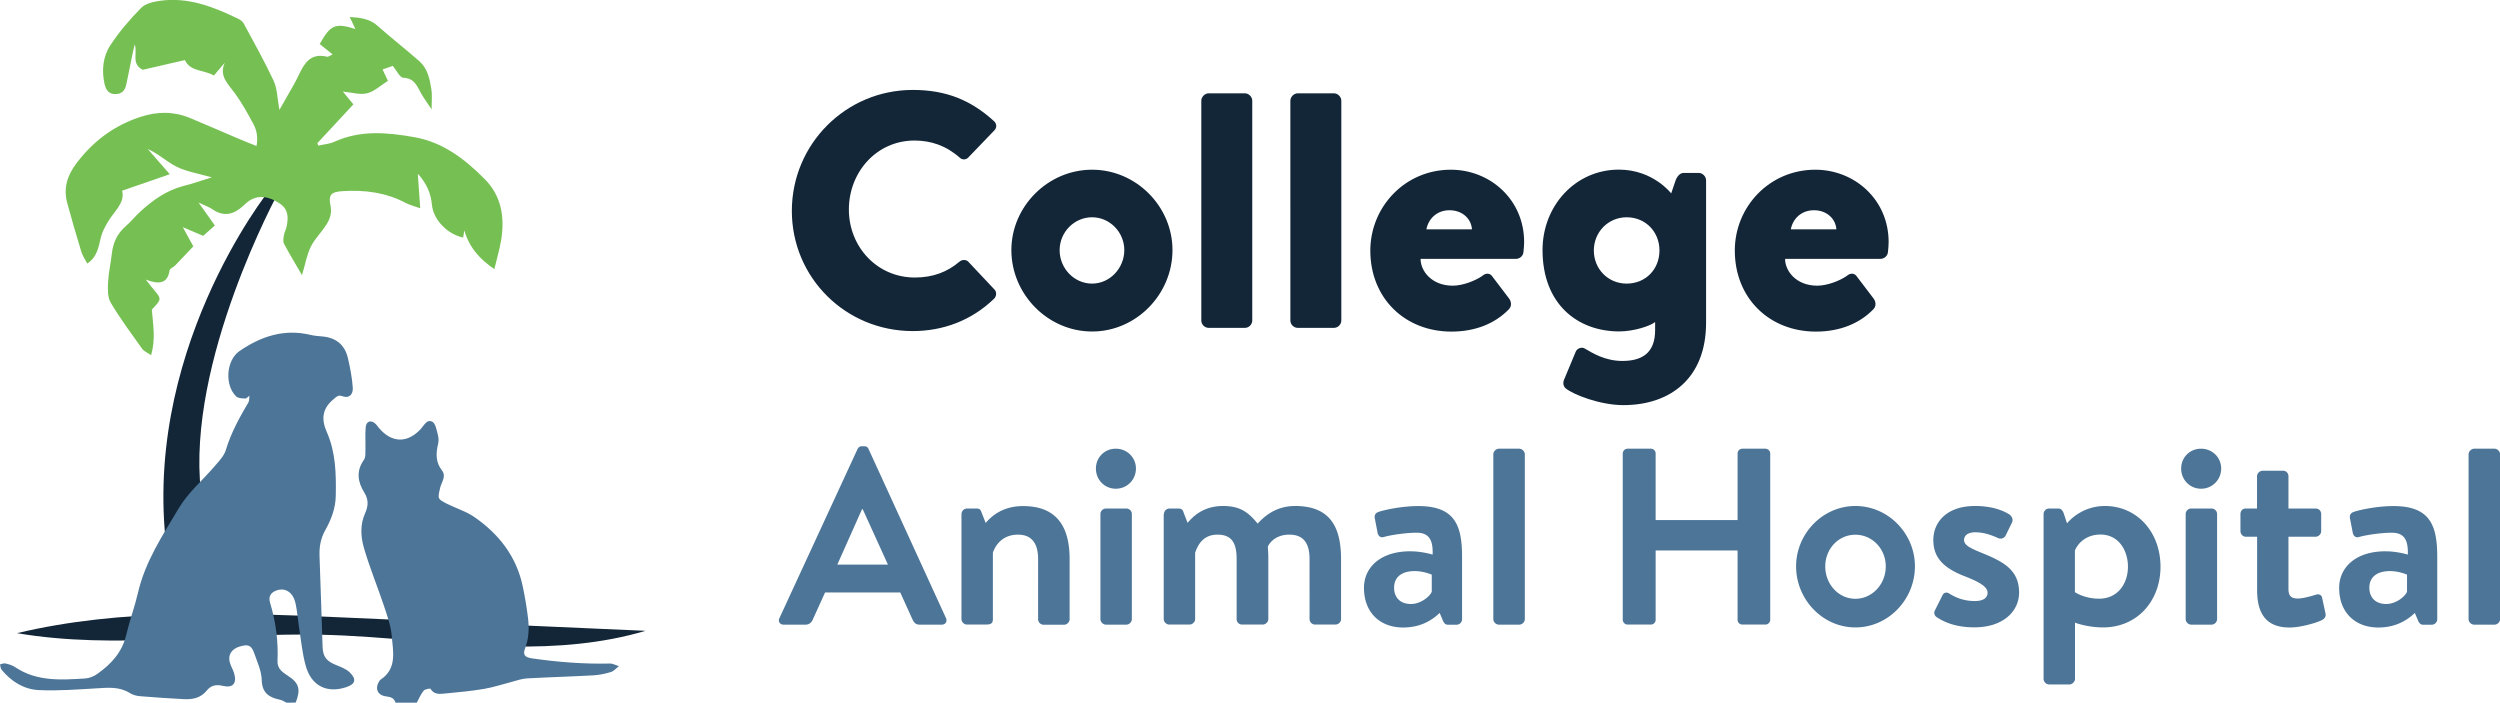 <svg xmlns="http://www.w3.org/2000/svg" viewBox="0 0 288 80.95"><path fill="#132638" d="M31.18 21.74c-.4.4-15.26 19.28-11.85 42.47l3.82-7.53c-1.71-15.06 8.94-34.54 8.94-34.54l-.91-.4zM1.96 72.94c11.37 1.94 23.33-.07 35.02.18 7.31.16 14.57 1.22 21.88 1.35 5.23.1 10.59-.33 15.5-1.8-11.69-.52-23.38-1.03-35.07-1.55-12.51-.54-25.33-1.05-37.33 1.82z"/><g fill="#4C7598"><path d="M33.02 80.95c-.26-.12-.5-.29-.77-.34-1.25-.26-2.06-.77-2.1-2.28-.02-1-.49-2.01-.83-2.99-.35-1.02-.7-1.16-1.71-.86-.93.28-1.37.95-1.14 1.82.12.44.38.85.51 1.29.32 1.14-.15 1.7-1.32 1.42-.8-.19-1.37-.04-1.85.55-.7.86-1.64 1.04-2.66.98-1.68-.09-3.36-.2-5.04-.34-.39-.03-.82-.15-1.15-.36-1.23-.77-2.54-.62-3.88-.54-2.2.13-4.4.3-6.6.2-1.73-.08-3.18-.99-4.3-2.35-.12-.15-.12-.4-.18-.61.21-.04.44-.16.63-.11.39.09.8.21 1.12.43 2.49 1.67 5.28 1.47 8.06 1.3.49-.03 1.02-.25 1.42-.54 1.58-1.12 2.84-2.48 3.31-4.47.38-1.63.97-3.21 1.35-4.84.83-3.63 2.87-6.68 4.72-9.79 1.08-1.8 2.77-3.23 4.16-4.86.48-.56 1.05-1.15 1.25-1.83.59-1.96 1.56-3.72 2.59-5.46.13-.21.09-.52.12-.79-.16.12-.33.34-.48.33-.36-.01-.82-.03-1.04-.24-1.35-1.29-1.16-4.16.37-5.22 2.47-1.7 5.15-2.6 8.19-1.87.45.11.91.14 1.37.18 1.57.14 2.59.97 2.94 2.5.26 1.12.48 2.26.56 3.4.05.69-.34 1.29-1.2.98-.48-.17-.64.04-.98.32-1.34 1.09-1.48 2.31-.81 3.82 1.03 2.33 1.08 4.83 1.03 7.33-.02 1.43-.52 2.74-1.2 3.95-.54.95-.71 1.93-.67 3 .13 3.47.23 6.95.35 10.42.04 1.21.46 1.7 1.63 2.16.52.21 1.09.43 1.48.8.85.82.68 1.37-.41 1.73-2.24.73-4.03-.18-4.66-2.54-.39-1.44-.52-2.94-.76-4.42-.14-.91-.2-1.84-.4-2.74-.29-1.23-1.13-1.77-2.1-1.48-.72.22-1.05.7-.83 1.44.66 2.18.96 4.41.86 6.69-.04.88.52 1.3 1.2 1.73 1.31.84 1.48 1.58.9 3.08-.35.02-.7.02-1.05.02zm12.55 0c-.16-.51-.52-.66-1.05-.72-1.04-.12-1.37-.91-.82-1.78.03-.05.07-.1.11-.13 1.96-1.28 1.47-3.25 1.32-5.05-.1-1.19-.53-2.36-.91-3.51-.75-2.24-1.66-4.43-2.31-6.69-.36-1.26-.43-2.65.14-3.92.39-.86.43-1.59-.1-2.44-.74-1.19-.94-2.45-.03-3.73.23-.32.16-.88.18-1.33.02-.81-.05-1.63.03-2.43.06-.69.57-.87 1.08-.44.17.15.3.35.45.53 1.48 1.74 3.28 1.77 4.82.1.37-.4.71-1.18 1.34-.81.37.22.48.96.62 1.49.09.33.11.71.03 1.04-.26 1.09-.3 2.11.44 3.06.54.69-.05 1.34-.2 1.98-.29 1.27-.35 1.3.79 1.87 1.03.52 2.17.86 3.11 1.5 2.85 1.96 4.88 4.55 5.61 8.01.25 1.19.45 2.39.6 3.59.15 1.21.11 2.41-.34 3.58-.26.67-.05 1 .77 1.12 2.99.43 5.98.67 9 .6.35-.01.7.2 1.05.3-.3.23-.57.56-.9.67-.66.2-1.35.35-2.04.39-2.54.14-5.09.21-7.63.35-.61.03-1.21.25-1.81.41-1.05.27-2.09.62-3.16.8-1.48.25-2.98.39-4.47.53-.61.06-1.28.16-1.7-.54-.04-.07-.65.04-.79.22-.33.41-.54.92-.79 1.38h-2.44z"/></g><path fill="#76C053" d="M24.4 20.43c-1.57-.45-2.9-.65-4.05-1.22-1.14-.56-2.09-1.51-3.33-2.04.83.94 1.65 1.88 2.54 2.9-1.86.65-3.62 1.26-5.49 1.9.37 1.43-.98 2.42-1.67 3.64-.34.6-.65 1.15-.8 1.82-.25 1.06-.42 2.19-1.55 2.93-.24-.47-.54-.9-.69-1.38-.56-1.83-1.08-3.66-1.59-5.5-.5-1.76-.05-3.24 1.06-4.7 1.93-2.54 4.31-4.32 7.34-5.31 1.97-.65 3.87-.65 5.76.14 1.87.78 3.73 1.6 5.6 2.39.63.27 1.28.52 2.02.82.18-.96.04-1.79-.36-2.53-.65-1.22-1.33-2.44-2.14-3.56-.78-1.06-1.84-1.96-1.16-3.5-.41.48-.81.95-1.25 1.47-1.19-.7-2.69-.4-3.34-1.78-1.62.37-3.23.74-4.85 1.12-1.36-.67-.58-1.9-.93-2.93-.1.42-.2.84-.29 1.26-.23 1.13-.44 2.27-.69 3.4-.14.62-.48 1.04-1.18 1.07-.81.04-1.15-.47-1.31-1.14-.36-1.58-.2-3.18.67-4.5 1.01-1.54 2.24-2.97 3.54-4.29.5-.51 1.41-.71 2.17-.82 3.25-.46 6.17.7 9.01 2.07.25.12.52.32.64.55 1.18 2.19 2.4 4.36 3.45 6.61.41.9.41 1.99.66 3.34.66-1.16 1.17-2.04 1.66-2.92.2-.35.38-.72.56-1.08.64-1.37 1.38-2.59 3.24-2.13.18.04.42-.16.67-.26-.53-.43-1.02-.82-1.49-1.2 1.23-2.21 1.8-2.46 4.11-1.73-.23-.49-.4-.86-.65-1.38 1.26.07 2.32.21 3.24 1.04 1.56 1.39 3.21 2.67 4.78 4.05.96.85 1.2 2.07 1.39 3.27.1.62.02 1.27.02 2.28-.53-.8-.89-1.29-1.19-1.81-.48-.84-.76-1.78-2.06-1.83-.42-.02-.8-.87-1.22-1.37-.32.12-.75.26-1.18.41.17.36.38.81.62 1.31-.83.52-1.56 1.23-2.41 1.44-.83.2-1.79-.11-2.78-.2.43.52.79.95 1.21 1.47-1.41 1.52-2.78 3-4.15 4.47.04.09.07.19.11.28.61-.14 1.27-.18 1.83-.43 3.02-1.38 6.12-1.09 9.23-.54 3.29.58 5.83 2.53 8.1 4.82 1.91 1.91 2.32 4.34 1.92 6.93-.18 1.12-.51 2.22-.8 3.45-1.71-1.16-2.89-2.5-3.46-4.46-.05.28-.09.55-.14.83-1.83-.4-3.43-2.07-3.59-3.77-.12-1.35-.64-2.51-1.63-3.59.09 1.33.18 2.52.28 3.98-.73-.26-1.23-.38-1.67-.61-2.28-1.21-4.72-1.52-7.26-1.36-1.34.08-1.67.4-1.4 1.7.17.83-.08 1.51-.47 2.14-.55.88-1.34 1.63-1.8 2.55-.45.9-.62 1.94-1.02 3.29-.8-1.38-1.47-2.48-2.07-3.62-.14-.26-.07-.67-.01-1 .06-.34.24-.65.31-.99.2-1 .23-1.95-.77-2.63-1.3-.88-2.49-1.02-3.56-.32-.24.16-.45.37-.66.56-1.09 1.02-2.25 1.32-3.57.4-.37-.26-.82-.4-1.59-.77.75 1.05 1.28 1.8 1.88 2.64-.49.43-.91.81-1.34 1.2-.72-.31-1.38-.59-2.35-1 .49.89.81 1.48 1.21 2.21-.68.72-1.39 1.47-2.1 2.21-.2.2-.6.34-.63.55-.24 1.52-1.18 1.67-2.74 1.07.45.57.64.84.86 1.09.98 1.16.98 1.16-.17 2.36.13 1.69.47 3.38-.09 5.26-.45-.32-.84-.47-1.04-.76-1.24-1.74-2.52-3.46-3.61-5.3-.37-.63-.34-1.57-.3-2.35.05-1.09.31-2.18.43-3.27.14-1.26.61-2.32 1.59-3.17.61-.53 1.12-1.18 1.72-1.72 1.42-1.3 2.97-2.4 4.88-2.91 1.02-.25 2-.6 3.33-1.01z"/><g><g fill="#132638"><path d="M105.16 10.36c3.86 0 6.72 1.2 9.34 3.59.35.31.35.77.04 1.08l-3.01 3.13c-.27.27-.7.27-.97 0-1.58-1.39-3.32-1.97-5.21-1.97-4.36 0-7.56 3.63-7.56 7.95 0 4.28 3.24 7.83 7.6 7.83 2.12 0 3.78-.66 5.17-1.85.27-.23.77-.23 1 .04l3.01 3.2c.27.27.23.77-.04 1.04-2.63 2.55-5.94 3.74-9.38 3.74-7.72 0-13.93-6.14-13.93-13.85.01-7.71 6.23-13.93 13.94-13.93zm20.65 9.19c5.09 0 9.26 4.24 9.26 9.26 0 5.09-4.17 9.38-9.26 9.38s-9.3-4.28-9.3-9.38c0-5.02 4.2-9.26 9.3-9.26zm0 13.12c2.05 0 3.71-1.78 3.71-3.86 0-2.05-1.66-3.78-3.71-3.78-2.08 0-3.74 1.74-3.74 3.78-.01 2.08 1.65 3.86 3.74 3.86zm12.58-21.07c0-.42.39-.85.85-.85h4.17c.46 0 .85.42.85.85v25.32c0 .46-.39.85-.85.85h-4.17c-.46 0-.85-.39-.85-.85V11.6zm10.26 0c0-.42.39-.85.85-.85h4.17c.46 0 .85.42.85.85v25.32c0 .46-.39.85-.85.85h-4.17c-.46 0-.85-.39-.85-.85V11.6zm18.48 7.95c4.52 0 8.45 3.43 8.45 8.34 0 .27-.04.89-.08 1.16-.04.46-.46.77-.85.77h-11c0 1.39 1.27 3.09 3.71 3.09 1.16 0 2.62-.58 3.39-1.12.39-.35.85-.35 1.12 0l1.97 2.59c.27.35.35.89-.04 1.27-1.54 1.58-3.78 2.55-6.6 2.55-5.33 0-9.34-3.82-9.34-9.34.01-5.03 3.99-9.31 9.27-9.31zm2.44 6.87c-.08-1.2-1.08-2.2-2.59-2.2-1.47 0-2.43 1-2.66 2.2h5.25zm26.97 10.76c0 6.44-4.17 9.49-9.53 9.49-2.66 0-5.75-1.2-6.64-1.93-.27-.23-.35-.62-.19-1l1.35-3.24c.15-.35.66-.58 1.04-.35.85.5 2.31 1.43 4.32 1.43 2.2 0 3.78-.85 3.78-3.55v-.93c-.58.46-2.47 1.08-4.13 1.08-4.75 0-8.84-3.09-8.84-9.38 0-5.09 3.78-9.26 8.8-9.26 3.94 0 6.02 2.74 6.02 2.74l.5-1.47c.16-.46.5-.89.93-.89h1.74c.46 0 .85.42.85.85v16.41zm-9.15-4.51c2.2 0 3.78-1.66 3.78-3.82 0-2.12-1.58-3.82-3.78-3.82-2.12 0-3.78 1.7-3.78 3.82 0 2.16 1.66 3.82 3.78 3.82zm21.73-13.12c4.52 0 8.45 3.43 8.45 8.34 0 .27-.04.89-.08 1.16-.04.46-.46.77-.85.77h-11c0 1.39 1.27 3.09 3.71 3.09 1.16 0 2.62-.58 3.39-1.12.39-.35.85-.35 1.12 0l1.97 2.59c.27.35.35.89-.04 1.27-1.54 1.58-3.78 2.55-6.6 2.55-5.33 0-9.34-3.82-9.34-9.34 0-5.03 3.98-9.31 9.27-9.31zm2.43 6.87c-.08-1.2-1.08-2.2-2.59-2.2-1.47 0-2.43 1-2.66 2.2h5.25z"/></g><g fill="#4C7598"><path d="M89.79 71.21l9-19.48c.09-.17.23-.32.49-.32h.29c.29 0 .41.14.49.32l8.92 19.48c.17.38-.06.75-.49.75h-2.52c-.43 0-.64-.17-.84-.58l-1.42-3.13h-8.66l-1.42 3.13c-.12.29-.38.58-.84.58h-2.52c-.43 0-.66-.38-.48-.75zm12.5-6.17l-2.9-6.37h-.09l-2.84 6.37h5.83zm8.48-5.82c0-.38.32-.64.64-.64h1.1c.32 0 .46.14.55.41l.49 1.25c.49-.55 1.74-1.94 4.31-1.94 4.26 0 5.36 2.87 5.36 6.11v6.92c0 .35-.32.64-.64.64h-2.35c-.35 0-.64-.29-.64-.64V64.4c0-1.74-.69-2.81-2.32-2.81-1.74 0-2.58 1.16-2.89 2.08v7.64c0 .49-.2.64-.84.64h-2.14c-.32 0-.64-.29-.64-.64V59.22zm15.48-5.24c0-1.27.98-2.29 2.29-2.29 1.3 0 2.32 1.01 2.32 2.29 0 1.27-1.01 2.32-2.32 2.32-1.31 0-2.29-1.05-2.29-2.32zm.52 5.24c0-.38.32-.64.64-.64h2.34c.32 0 .64.26.64.64v12.1c0 .35-.32.64-.64.64h-2.34c-.32 0-.64-.29-.64-.64v-12.1zm7.32 0c0-.38.32-.64.64-.64h1.04c.29 0 .49.14.55.38l.49 1.27c.55-.64 1.74-1.94 4.08-1.94 1.94 0 2.9.69 3.99 2.03.58-.61 1.91-2.03 4.31-2.03 4.28 0 5.3 2.72 5.3 6.19v6.83c0 .35-.29.64-.67.64h-2.32c-.35 0-.64-.29-.64-.64V64.4c0-1.74-.64-2.81-2.32-2.81-1.94 0-2.49 1.39-2.49 1.39s.06.67.06 1.27v7.06c0 .35-.32.64-.64.64h-2.37c-.38 0-.64-.29-.64-.64V64.4c0-1.74-.49-2.81-2.2-2.81-1.65 0-2.26 1.16-2.58 2.08v7.64c0 .35-.32.64-.64.64h-2.34c-.32 0-.64-.29-.64-.64V59.22zm28.37 4.29c1.36 0 2.58.38 2.58.38.06-1.71-.43-2.52-1.85-2.52-1.22 0-2.98.26-3.76.49-.43.14-.7-.17-.75-.58l-.29-1.5c-.12-.49.14-.72.43-.81.29-.12 2.4-.67 4.57-.67 4.17 0 5.04 2.17 5.04 5.82v7.21c0 .35-.29.64-.64.64h-.98c-.23 0-.41-.09-.58-.46l-.38-.9c-.78.75-2.11 1.68-4.2 1.68-2.66 0-4.52-1.71-4.52-4.57 0-2.39 1.94-4.21 5.33-4.21zm.08 6.07c1.19 0 2.23-.93 2.4-1.42V66.2s-.9-.41-1.97-.41c-1.53 0-2.37.72-2.37 1.91 0 1.13.7 1.88 1.94 1.88zm9.49-17.25c0-.32.32-.64.64-.64h2.35c.32 0 .64.32.64.64v18.99c0 .35-.32.64-.64.64h-2.35c-.32 0-.64-.29-.64-.64V52.33zm14.91-.09c0-.29.26-.55.55-.55h2.69c.32 0 .55.26.55.55v7.67h9.44v-7.67c0-.29.23-.55.55-.55h2.66c.29 0 .55.26.55.55V71.4c0 .29-.26.55-.55.55h-2.66c-.32 0-.55-.26-.55-.55v-7.99h-9.44v7.99c0 .29-.23.55-.55.55h-2.69c-.29 0-.55-.26-.55-.55V52.24zm26.8 6.05c3.79 0 6.86 3.18 6.86 6.95 0 3.82-3.07 7.04-6.86 7.04-3.76 0-6.83-3.21-6.83-7.04 0-3.76 3.07-6.95 6.83-6.95zm0 10.69c1.94 0 3.5-1.68 3.5-3.73 0-2.03-1.56-3.65-3.5-3.65s-3.47 1.62-3.47 3.65c0 2.05 1.53 3.73 3.47 3.73zm9.32 2.08a.583.583 0 01-.17-.72l.87-1.74c.15-.32.46-.43.78-.23.61.38 1.56.87 2.95.87 1.01 0 1.48-.38 1.48-.96 0-.61-.75-1.16-2.52-1.85-2.58-.98-3.73-2.2-3.73-4.23 0-2.03 1.53-3.91 4.8-3.91 1.97 0 3.24.52 3.97.98.29.23.46.58.29.93l-.75 1.53c-.2.32-.55.38-.84.26-.64-.29-1.56-.67-2.66-.67-.9 0-1.27.43-1.27.87 0 .61.67.93 1.91 1.45 2.58 1.04 4.43 1.97 4.43 4.63 0 2.11-1.79 4-5.15 4-2.25.01-3.64-.69-4.39-1.21zm19.19 1.22c-1.33 0-2.6-.32-3.21-.55v6.48c0 .32-.32.64-.64.64h-2.34c-.35 0-.64-.32-.64-.64V59.22c0-.35.29-.64.64-.64h1.07c.32 0 .52.26.64.64l.35 1.07s1.53-2 4.37-2c3.65 0 6.4 2.95 6.4 7.01-.01 3.91-2.65 6.98-6.64 6.98zm-3.22-4.06s1.1.75 2.78.75c2.2 0 3.33-1.79 3.33-3.68 0-1.88-1.07-3.71-3.16-3.71-1.74 0-2.66 1.1-2.95 1.85v4.79zm12.24-14.24c0-1.27.98-2.29 2.29-2.29 1.3 0 2.32 1.01 2.32 2.29 0 1.27-1.01 2.32-2.32 2.32-1.3 0-2.29-1.05-2.29-2.32zm.52 5.24c0-.38.32-.64.64-.64h2.34c.32 0 .64.26.64.64v12.1c0 .35-.32.64-.64.64h-2.34c-.32 0-.64-.29-.64-.64v-12.1zm8.22 2.61h-1.3c-.35 0-.61-.32-.61-.64v-1.97c0-.38.26-.64.61-.64h1.3v-3.71c0-.35.32-.64.64-.64h2.37c.35 0 .61.29.61.64v3.71h3.13c.35 0 .64.26.64.64v1.97c0 .32-.29.64-.64.64h-3.13v6.02c0 .9.43 1.1 1.1 1.1.58 0 1.68-.32 2.03-.43.38-.14.7.03.75.35l.38 1.77c.09.35-.06.61-.38.78-.46.26-2.37.87-3.76.87-2.98 0-3.73-2-3.73-4.31v-6.15zm14.79 1.68c1.36 0 2.58.38 2.58.38.06-1.71-.43-2.52-1.85-2.52-1.22 0-2.98.26-3.76.49-.43.14-.7-.17-.75-.58l-.29-1.5c-.12-.49.14-.72.43-.81.29-.12 2.4-.67 4.57-.67 4.17 0 5.04 2.17 5.04 5.82v7.21c0 .35-.29.64-.64.64h-.98c-.23 0-.41-.09-.58-.46l-.38-.9c-.78.75-2.11 1.68-4.2 1.68-2.66 0-4.52-1.71-4.52-4.57.01-2.39 1.95-4.21 5.33-4.21zm.09 6.07c1.19 0 2.23-.93 2.4-1.42V66.2s-.9-.41-1.97-.41c-1.53 0-2.37.72-2.37 1.91 0 1.13.7 1.88 1.94 1.88zm9.49-17.25c0-.32.32-.64.64-.64h2.35c.32 0 .64.32.64.64v18.99c0 .35-.32.64-.64.64h-2.35c-.32 0-.64-.29-.64-.64V52.33z"/></g></g></svg>